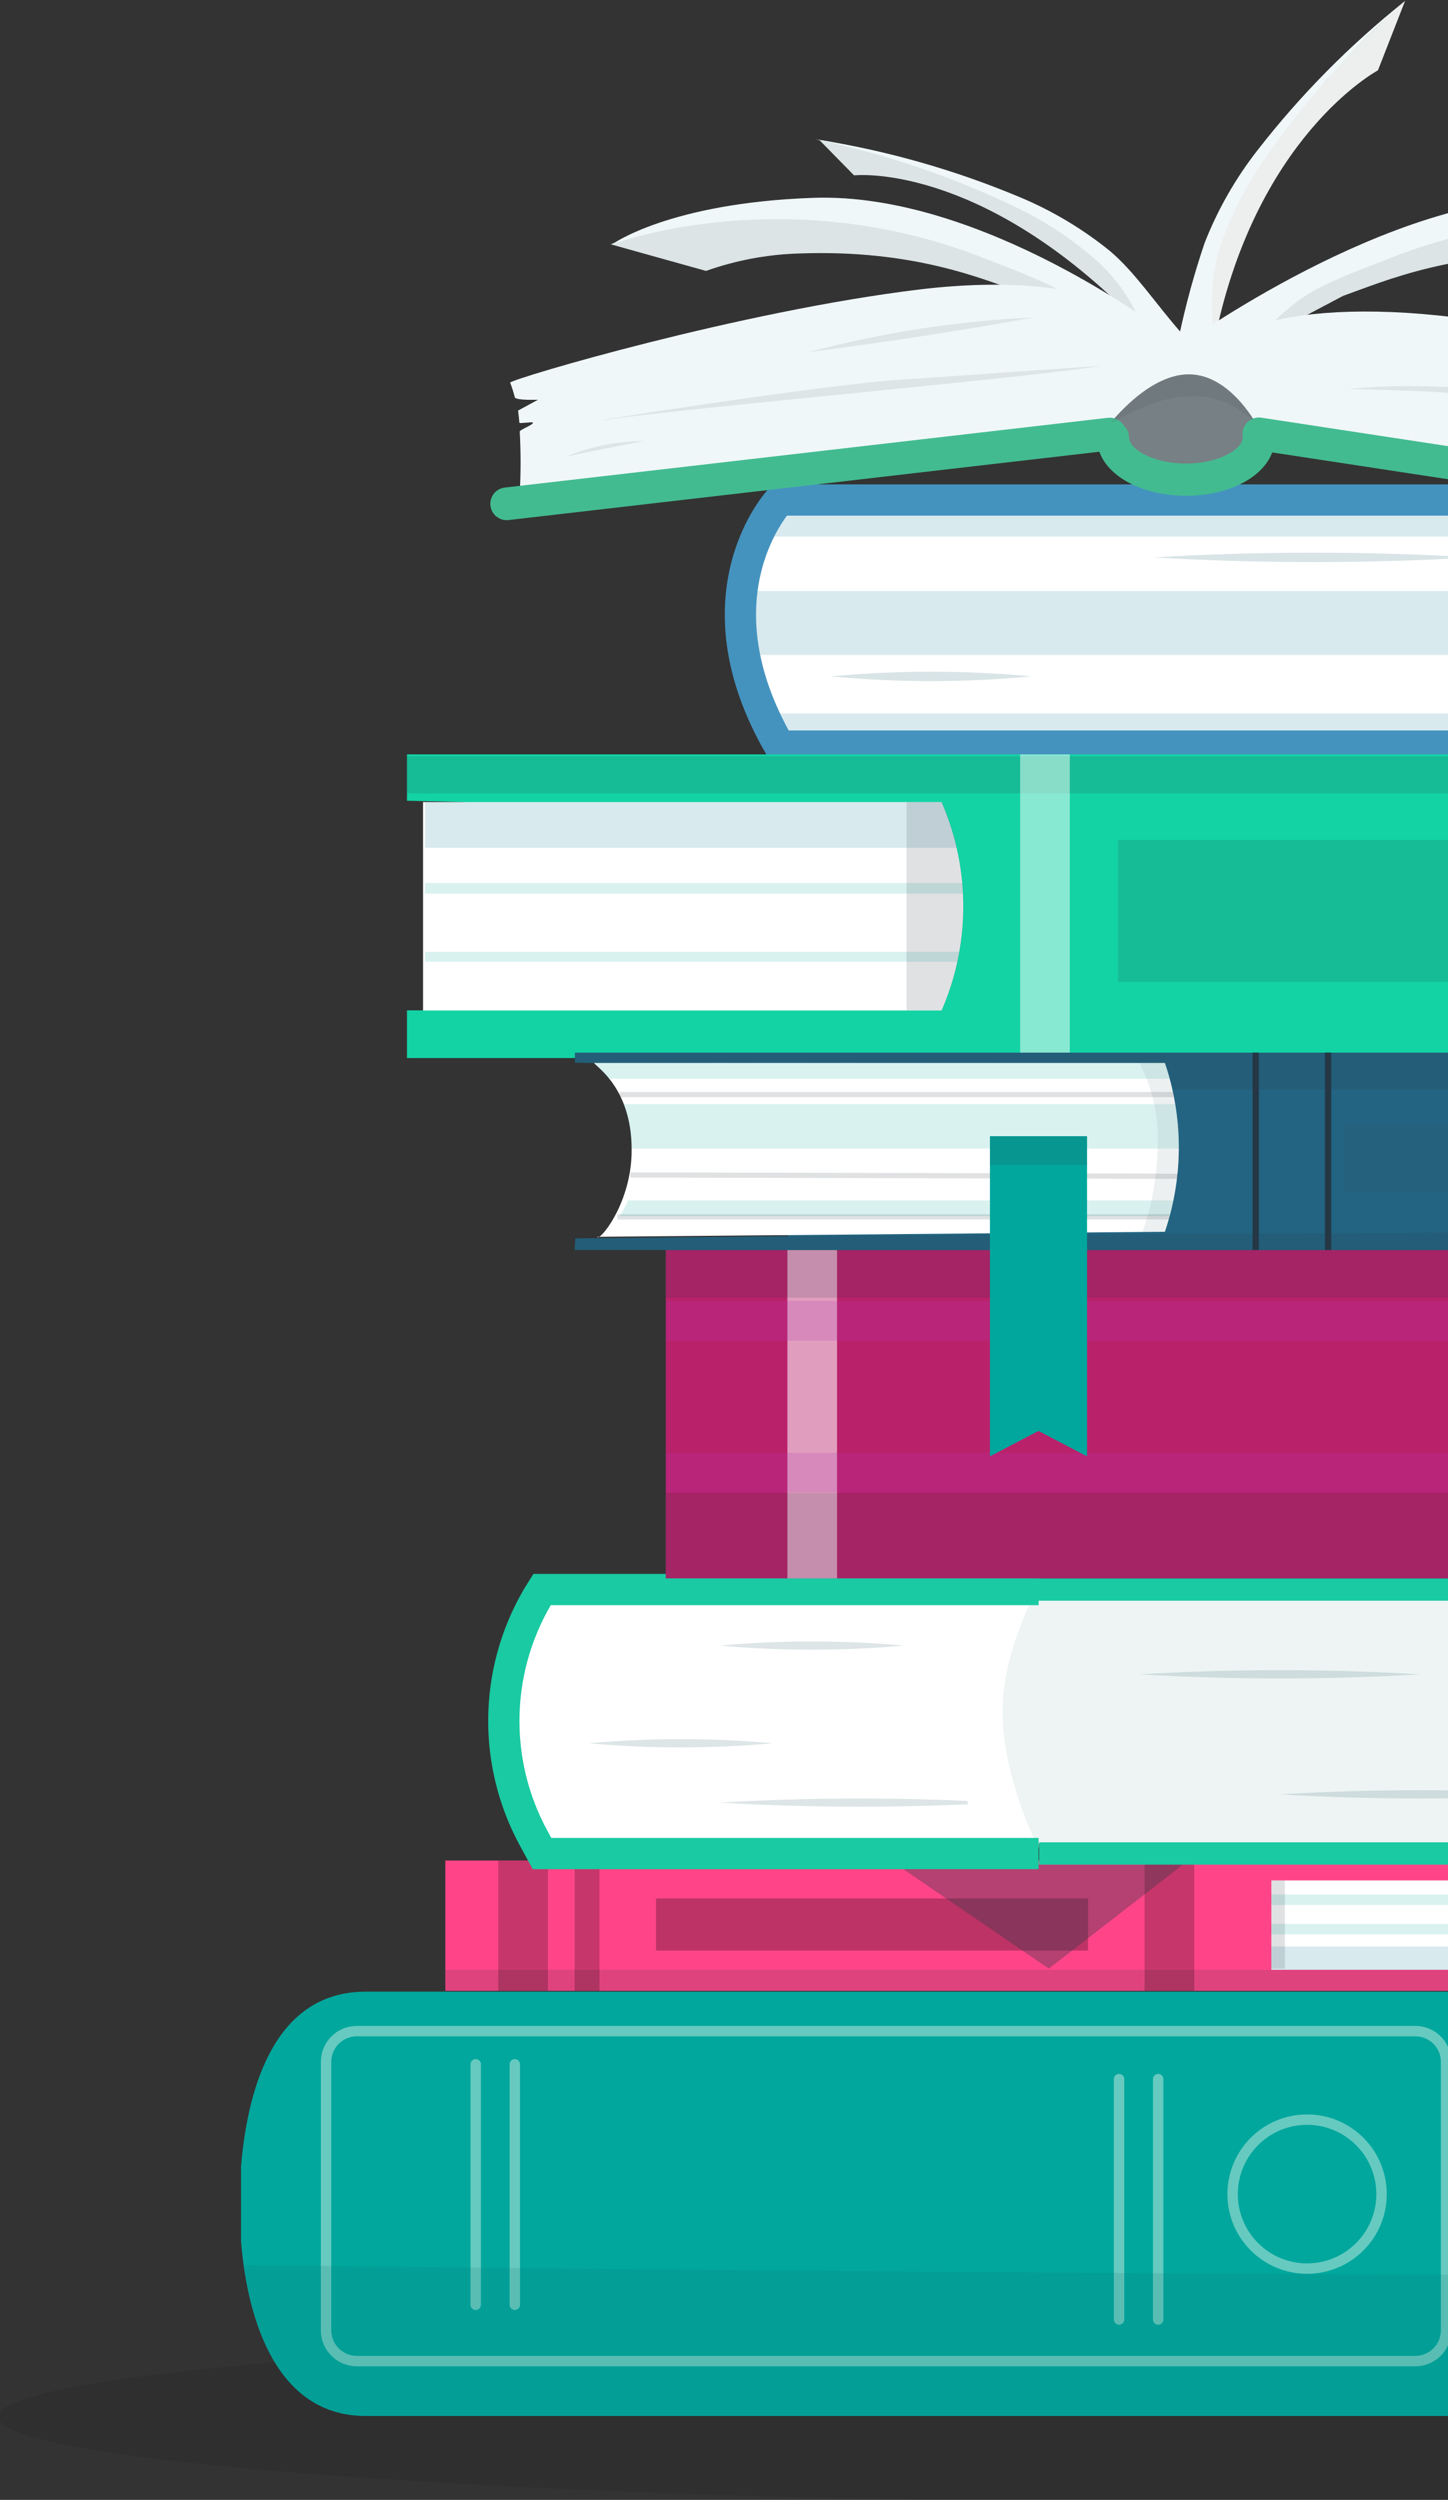 <svg xmlns="http://www.w3.org/2000/svg" width="135" height="233" viewBox="0 0 135 233" fill="none"><rect x="0" y="0" width="135" height="233" fill="#333333" stroke="none"/><g clip-path="url(#clip0_2701_7726)"><g style="mix-blend-mode:multiply" opacity="0.15"><path d="M229 225.246C229 229.665 177.697 233.248 114.418 233.248C51.139 233.248 -0.164 229.665 -0.164 225.246C-0.164 220.827 51.133 217.244 114.418 217.244C177.703 217.244 229 220.839 229 225.246Z" fill="#1A1A1A"></path></g><path d="M143.184 187.796H186.225V185.632H34.094C25.112 185.632 23.005 195.661 22.472 201.897V208.895C22.937 214.752 25.1 225.178 34.094 225.178H141.486V225.265H186.213V223.101H143.215C140.389 217.647 138.911 211.595 138.905 205.452C138.9 199.309 140.367 193.255 143.184 187.796Z" fill="#01A79D"></path><path d="M131.953 189.308H33.269C31.684 189.308 30.399 190.593 30.399 192.178V217.194C30.399 218.779 31.684 220.064 33.269 220.064H131.953C133.538 220.064 134.823 218.779 134.823 217.194V192.178C134.823 190.593 133.538 189.308 131.953 189.308Z" stroke="#FCFFF5" stroke-opacity="0.4" stroke-width="0.971" stroke-miterlimit="10"></path><path d="M121.862 211.442C125.696 211.442 128.804 208.334 128.804 204.5C128.804 200.666 125.696 197.558 121.862 197.558C118.028 197.558 114.92 200.666 114.92 204.5C114.92 208.334 118.028 211.442 121.862 211.442Z" stroke="#FCFFF5" stroke-opacity="0.4" stroke-width="0.971" stroke-miterlimit="10"></path><path d="M107.978 193.783V216.19" stroke="#FCFFF5" stroke-opacity="0.4" stroke-width="0.971" stroke-miterlimit="10" stroke-linecap="round"></path><path d="M104.333 193.783V216.19" stroke="#FCFFF5" stroke-opacity="0.4" stroke-width="0.971" stroke-miterlimit="10" stroke-linecap="round"></path><path d="M47.997 192.401V214.814" stroke="#FCFFF5" stroke-opacity="0.4" stroke-width="0.971" stroke-miterlimit="10" stroke-linecap="round"></path><path d="M44.352 192.401V214.814" stroke="#FCFFF5" stroke-opacity="0.4" stroke-width="0.971" stroke-miterlimit="10" stroke-linecap="round"></path><g style="mix-blend-mode:multiply" opacity="0.15"><path d="M186.213 225.246V223.083H143.215C141.416 219.603 140.162 215.867 139.496 212.006C96.48 211.926 40.769 211.312 22.72 211.101C23.556 217.039 26.141 225.178 34.094 225.178H141.486V225.264L186.213 225.246Z" fill="#0C7475"></path></g><path d="M140.767 69.532H73.825C65.624 55.368 73.825 46.598 73.825 46.598H140.767C140.767 46.598 134.748 56.819 140.767 69.532Z" fill="white"></path><g style="mix-blend-mode:multiply" opacity="0.15"><path d="M107.544 51.953C117.483 51.364 127.449 51.364 137.389 51.953C127.449 52.536 117.484 52.536 107.544 51.953Z" fill="#00495C"></path></g><g style="mix-blend-mode:multiply" opacity="0.15"><path d="M77.482 63.042C83.689 62.459 89.938 62.459 96.145 63.042C89.938 63.631 83.689 63.631 77.482 63.042Z" fill="#00495C"></path></g><g style="mix-blend-mode:multiply" opacity="0.15"><path d="M138.225 55.083H70.323C70.089 57.071 70.164 59.082 70.546 61.046H138.281C138.034 59.067 138.015 57.066 138.225 55.083Z" fill="#01708B"></path></g><g style="mix-blend-mode:multiply" opacity="0.15"><path d="M73.831 69.531H140.773C140.303 68.546 139.889 67.534 139.533 66.501H72.288C72.748 67.538 73.263 68.549 73.831 69.531Z" fill="#01708B"></path></g><g style="mix-blend-mode:multiply" opacity="0.15"><path d="M72.895 47.85C72.448 48.542 72.054 49.267 71.718 50.019H139.329C139.62 49.133 139.905 48.408 140.153 47.85H72.895Z" fill="#01708B"></path></g><path d="M145.044 46.604H72.678C72.678 46.604 64.472 55.368 72.678 69.538H145.044" stroke="#4493BF" stroke-width="2.914" stroke-miterlimit="10"></path><path d="M168.517 173.409H41.519V185.552H168.517V173.409Z" fill="#FF4588"></path><path d="M168.511 175.263H118.533V183.593H168.511V175.263Z" fill="white"></path><g style="mix-blend-mode:multiply" opacity="0.15"><path d="M118.533 177.06H168.511" stroke="#01A79D" stroke-width="0.971" stroke-miterlimit="10"></path></g><g style="mix-blend-mode:multiply" opacity="0.15"><path d="M118.533 179.8H168.511" stroke="#01A79D" stroke-width="0.971" stroke-miterlimit="10"></path></g><g style="mix-blend-mode:multiply" opacity="0.15"><path d="M168.511 181.418H118.533V183.593H168.511V181.418Z" fill="#01708B"></path></g><g style="mix-blend-mode:multiply" opacity="0.15"><path d="M168.517 183.593H41.519V185.552H168.517V183.593Z" fill="#253745"></path></g><path d="M51.083 173.409H46.453V185.552H51.083V173.409Z" fill="black" fill-opacity="0.22"></path><path d="M55.887 173.409H53.575V185.552H55.887V173.409Z" fill="black" fill-opacity="0.22"></path><path d="M111.343 173.409H106.713V185.552H111.343V173.409Z" fill="black" fill-opacity="0.22"></path><g style="mix-blend-mode:multiply" opacity="0.15"><path d="M119.792 175.263H118.533V183.488H119.792V175.263Z" fill="#253745"></path></g><path d="M61.162 179.372H101.438" stroke="black" stroke-opacity="0.26" stroke-width="4.856" stroke-miterlimit="10"></path><g style="mix-blend-mode:multiply" opacity="0.34"><path d="M83.606 173.794L97.781 183.482L110.284 173.794H83.606Z" fill="#253745"></path></g><path d="M37.943 70.312H164.934V98.614H37.943V94.17H40.391L43.342 74.751L37.943 74.633V70.312Z" fill="#13D3A5"></path><path d="M39.443 74.757H87.79L87.876 74.968C89.166 78.009 89.823 81.281 89.808 84.584C89.793 87.887 89.106 91.153 87.79 94.182H39.443V74.757Z" fill="white"></path><g style="mix-blend-mode:multiply" opacity="0.15"><path d="M89.451 88.715H39.616V89.645H89.259C89.339 89.335 89.395 89.025 89.451 88.715Z" fill="#01A79D"></path></g><g style="mix-blend-mode:multiply" opacity="0.15"><path d="M89.73 82.3H39.616V83.298H89.823C89.786 82.963 89.761 82.616 89.73 82.3Z" fill="#01A79D"></path></g><g style="mix-blend-mode:multiply" opacity="0.15"><path d="M87.901 74.968L87.814 74.757H39.616V79.021H89.203C88.89 77.634 88.455 76.277 87.901 74.968Z" fill="#01708B"></path></g><g style="mix-blend-mode:multiply" opacity="0.15"><path d="M87.814 74.757H84.523V94.176H87.814C89.131 91.147 89.818 87.881 89.832 84.578C89.847 81.274 89.19 78.003 87.901 74.961L87.814 74.757Z" fill="#253745"></path></g><g style="mix-blend-mode:multiply" opacity="0.15"><path d="M164.94 70.486H37.943V73.951H164.94V70.486Z" fill="#253745"></path></g><path d="M95.11 98.608H99.74V70.312H95.11V98.608Z" fill="white" fill-opacity="0.49"></path><g style="mix-blend-mode:multiply" opacity="0.15"><path d="M146.413 78.284H104.234V91.517H146.413V78.284Z" fill="#253745"></path></g><path d="M50.829 148.151C50.829 148.151 46.918 154.442 46.918 160.17C46.918 165.897 50.079 171.847 50.079 171.847L96.846 172.201L96.777 148.492L50.829 148.151Z" fill="white"></path><path d="M97.063 147.444C97.063 147.444 93.468 153.494 93.468 159.531C93.468 165.568 96.629 171.829 96.629 171.829L152.897 172.201L152.779 171.847C150.22 163.838 150.237 155.227 152.829 147.228L97.063 147.444Z" fill="#EDF4F3"></path><g style="mix-blend-mode:multiply" opacity="0.15"><path d="M106.255 156.054C114.964 155.539 123.696 155.539 132.405 156.054C123.696 156.568 114.964 156.568 106.255 156.054Z" fill="#19525E"></path></g><g style="mix-blend-mode:multiply" opacity="0.15"><path d="M54.883 162.481C60.594 161.967 66.341 161.967 72.052 162.481C66.341 162.996 60.594 162.996 54.883 162.481Z" fill="#19525E"></path></g><g style="mix-blend-mode:multiply" opacity="0.15"><path d="M67.106 153.376C72.817 152.862 78.564 152.862 84.275 153.376C78.564 153.885 72.818 153.885 67.106 153.376Z" fill="#19525E"></path></g><g style="mix-blend-mode:multiply" opacity="0.15"><path d="M119.327 167.242C128.038 166.727 136.772 166.727 145.484 167.242C136.772 167.756 128.038 167.756 119.327 167.242Z" fill="#19525E"></path></g><g style="mix-blend-mode:multiply" opacity="0.15"><path d="M67.106 168.011C74.811 168.465 82.534 168.517 90.244 168.166L90.189 167.856C82.497 167.507 74.792 167.559 67.106 168.011Z" fill="#19525E"></path></g><path d="M96.833 172.759H50.532L49.763 171.345C47.809 167.763 46.849 163.722 46.984 159.643C47.119 155.565 48.344 151.596 50.532 148.151H96.833" stroke="#19CAA2" stroke-width="2.914" stroke-miterlimit="10"></path><path d="M155.922 147.11H96.821V149.192H155.922V147.11Z" fill="#19CAA2"></path><path d="M155.984 171.711H96.883V173.794H155.984V171.711Z" fill="#19CAA2"></path><path d="M169.849 116.317H62.073V147.11H169.849V116.317Z" fill="#BA216B"></path><path d="M78.04 116.317H73.409V147.11H78.04V116.317Z" fill="white" fill-opacity="0.56"></path><g style="mix-blend-mode:multiply" opacity="0.15"><path d="M169.849 139.151H62.073V147.11H169.849V139.151Z" fill="#253745"></path></g><g style="mix-blend-mode:multiply" opacity="0.15"><path d="M169.849 116.317H62.073V120.947H169.849V116.317Z" fill="#253745"></path></g><g style="mix-blend-mode:overlay" opacity="0.2"><path d="M169.849 121.256H62.073V124.957H169.849V121.256Z" fill="#AD38AD"></path></g><g style="mix-blend-mode:overlay" opacity="0.2"><path d="M169.849 135.413H62.073V139.114H169.849V135.413Z" fill="#AD38AD"></path></g><path d="M53.575 116.509H171.343C173.783 116.509 176.124 115.54 177.85 113.815C179.576 112.09 180.546 109.75 180.548 107.31C180.548 104.874 179.581 102.537 177.86 100.813C176.139 99.088 173.804 98.117 171.368 98.112H53.6V99.048L71.612 99.339L73.472 115.207L53.637 115.424L53.575 116.509Z" fill="#226481"></path><path d="M55.676 115.275L108.604 114.804L108.703 114.507C110.335 109.486 110.3 104.072 108.604 99.073H55.385C55.596 99.445 59.104 101.552 58.881 107.682C58.701 112.405 55.837 115.771 55.676 115.275Z" fill="white"></path><g style="mix-blend-mode:multiply" opacity="0.15"><path d="M56.798 100.542H109.044C108.907 100.046 108.771 99.556 108.604 99.073H55.385C55.88 99.538 56.352 100.029 56.798 100.542Z" fill="#01A79D"></path></g><g style="mix-blend-mode:multiply" opacity="0.15"><path d="M109.031 113.354C109.164 112.866 109.281 112.377 109.385 111.885H58.558C58.331 112.394 58.066 112.885 57.765 113.354H109.031Z" fill="#01A79D"></path></g><g style="mix-blend-mode:multiply" opacity="0.15"><path d="M58.887 107.056H109.899C109.91 105.667 109.802 104.28 109.577 102.91H58.131C58.636 104.234 58.892 105.639 58.887 107.056Z" fill="#01A79D"></path></g><g style="mix-blend-mode:multiply" opacity="0.15"><path d="M108.604 99.073H106.23C107.477 101.473 108.063 104.162 107.928 106.864C107.883 109.583 107.408 112.277 106.521 114.848H108.604L108.703 114.55C110.345 109.516 110.31 104.085 108.604 99.073Z" fill="#8999A1"></path></g><g style="mix-blend-mode:multiply" opacity="0.15"><path d="M176.711 114.785C154.558 114.711 73.441 115.207 73.441 115.207L53.606 115.424V116.509H171.374C173.29 116.508 175.156 115.905 176.711 114.785Z" fill="#253745"></path></g><g style="mix-blend-mode:multiply" opacity="0.15"><path d="M171.374 98.112H53.606V99.048L72.164 98.992L108.635 99.073L109.416 101.552H178.515C177.657 100.482 176.57 99.617 175.335 99.022C174.099 98.426 172.746 98.115 171.374 98.112Z" fill="#253745"></path></g><g style="mix-blend-mode:multiply" opacity="0.15"><path d="M57.759 102.017H109.385" stroke="#253745" stroke-width="0.486" stroke-miterlimit="10"></path></g><g style="mix-blend-mode:multiply" opacity="0.15"><path d="M58.769 109.511L109.856 109.635" stroke="#253745" stroke-width="0.486" stroke-miterlimit="10"></path></g><g style="mix-blend-mode:multiply" opacity="0.15"><path d="M57.548 113.416H109.031" stroke="#253745" stroke-width="0.486" stroke-miterlimit="10"></path></g><path d="M117.362 98.106H116.779V116.503H117.362V98.106Z" fill="#253745"></path><path d="M124.112 98.106H123.529V116.503H124.112V98.106Z" fill="#253745"></path><g style="mix-blend-mode:multiply" opacity="0.15"><path d="M165.176 104.775H125.29V111.104H165.176V104.775Z" fill="#334E63"></path></g><path d="M101.346 135.736L96.821 133.368L92.296 135.736V105.897H101.346V135.736Z" fill="#01A79D"></path><g style="mix-blend-mode:multiply" opacity="0.15"><path d="M101.346 105.897H92.296V108.587H101.346V105.897Z" fill="#253745"></path></g><g style="mix-blend-mode:multiply"><path d="M130.992 0.098L128.469 6.557C128.469 6.557 116.835 12.755 113.116 32.329C112.285 36.711 111.48 27.234 110.816 32.1C110.816 32.1 109.131 22.244 123.833 7.251C123.703 7.071 129.746 1.052 130.992 0.098Z" fill="#EDEFEF"></path></g><path d="M130.992 0.098C125.859 4.178 121.233 8.858 117.213 14.038C115.166 16.663 113.51 19.571 112.298 22.672C111.327 25.546 110.529 28.474 109.905 31.443L110.879 33.166C111.126 33.023 113.085 31.108 113.079 30.848C112.998 28.058 112.788 26.218 113.699 23.143C114.729 20.105 116.19 17.231 118.038 14.608C121.769 9.272 126.124 4.401 131.011 0.098H130.992Z" fill="#F0F7F8"></path><g style="mix-blend-mode:multiply"><path d="M76.379 13.04L79.626 16.344C79.626 16.344 91.062 15.054 105.405 29.397C108.56 32.552 105.61 26.441 108.585 30.346C108.585 30.346 105.201 20.943 85.031 15.123C85.044 14.918 77.934 13.251 76.379 13.04Z" fill="#DCE4E5"></path></g><g style="mix-blend-mode:multiply"><path d="M56.941 22.771L65.823 25.251C68.598 24.267 71.508 23.719 74.451 23.627C85.31 23.224 91.763 26.05 95.767 27.482L105.374 32.596L106.533 30.736C106.533 30.736 89.352 19.319 81.12 19.505C63.12 19.926 56.941 22.771 56.941 22.771Z" fill="#DCE4E5"></path></g><g style="mix-blend-mode:multiply"><path d="M164.035 22.858L155.147 25.337C152.371 24.358 149.461 23.817 146.519 23.732C135.659 23.323 129.213 26.149 125.209 27.581L115.577 32.676L114.418 30.817C114.418 30.817 131.599 19.399 139.831 19.585C157.856 20.013 164.035 22.858 164.035 22.858Z" fill="#DCE4E5"></path></g><path d="M85.726 26.98C68.99 29.007 47.965 35.23 47.563 35.658C47.733 36.106 47.878 36.563 47.996 37.028C48.071 37.337 50.16 37.257 50.16 37.257L48.3 38.267C48.35 38.639 48.393 39.017 48.424 39.401C48.424 39.507 49.695 39.278 49.695 39.401C49.695 39.606 48.455 40.059 48.455 40.22C48.562 42.142 48.562 44.068 48.455 45.99L104.24 39.327C104.24 39.327 111.207 37.127 111.058 35.689C110.581 30.123 102.461 24.972 85.726 26.98Z" fill="#F0F7F8"></path><path d="M135.697 29.583C152.432 31.61 165.368 36.24 165.771 36.643C165.604 37.077 165.771 38.379 165.641 38.856C165.56 39.166 163.478 39.079 163.478 39.079L165.337 40.096C165.287 40.468 165.244 40.846 165.207 41.23C165.207 41.335 163.967 41.106 163.967 41.23C163.967 41.434 165.207 41.881 165.17 42.042C164.978 44.961 164.829 45.965 164.829 45.965L109.044 39.302C109.557 38.628 109.868 37.822 109.943 36.978C110.451 31.437 118.961 27.55 135.697 29.583Z" fill="#F0F7F8"></path><path d="M57.071 22.771C57.071 22.771 73.472 16.573 92.401 24.327C98.866 26.763 99.765 27.519 101.779 29.236C104.011 31.133 106.546 37.672 106.217 37.12L108.858 31.158C108.858 31.158 91.645 17.881 75.814 18.439C62.377 18.91 57.071 22.771 57.071 22.771Z" fill="#F0F7F8"></path><path d="M164.258 22.771C164.258 22.771 147.858 16.573 128.928 24.327C122.463 26.763 121.571 27.519 119.55 29.236C117.319 31.133 114.79 37.672 115.118 37.121L106.812 35.596L109.912 32.36C109.912 32.36 129.684 17.881 145.515 18.439C158.953 18.91 164.258 22.771 164.258 22.771Z" fill="#F0F7F8"></path><path d="M76.106 12.991C82.582 14.011 88.912 15.802 94.961 18.327C98.044 19.602 100.926 21.318 103.515 23.422C105.864 25.424 107.643 28.183 110.129 31.021C110.06 30.941 111.517 34.164 110.835 32.1C111.604 34.424 109.403 34.579 109.403 34.579C109.118 34.579 106.986 31.17 106.868 30.935C105.56 28.455 104.841 26.769 102.529 24.544C100.147 22.402 97.466 20.617 94.571 19.245C88.695 16.436 82.505 14.343 76.131 13.009L76.106 12.991Z" fill="#F0F7F8"></path><g style="mix-blend-mode:multiply" opacity="0.15"><path d="M96.393 29.583C89.656 30.823 82.168 31.951 75.356 32.825C82.233 30.998 89.285 29.912 96.393 29.583Z" fill="#778084"></path></g><g style="mix-blend-mode:multiply" opacity="0.15"><path d="M102.678 34.089C96.436 35.168 64.831 37.951 57.43 39.005C49.373 40.158 77.414 35.682 84.542 35.354L102.678 34.089Z" fill="#778084"></path></g><g style="mix-blend-mode:multiply" opacity="0.15"><path d="M52.757 42.569C55.076 41.609 57.561 41.112 60.071 41.106C58.242 41.441 54.573 42.172 52.757 42.569Z" fill="#778084"></path></g><g style="mix-blend-mode:multiply" opacity="0.15"><path d="M125.68 36.271C130.899 35.726 136.174 36.048 141.393 36.544C146.587 37.164 151.837 38.087 156.672 40.164C156.052 39.984 155.432 39.798 154.812 39.6C145.335 37.151 135.467 36.383 125.68 36.271Z" fill="#778084"></path></g><path d="M117.368 39.941C117.368 39.941 114.852 34.889 110.829 34.889C106.806 34.889 103.1 39.966 103.1 39.966C103.1 39.966 104.166 43.957 110.234 43.957C116.302 43.957 117.368 43.387 117.368 39.941Z" fill="#778084"></path><path d="M47.24 46.957L103.472 40.455" stroke="#43BB90" stroke-width="3.05" stroke-miterlimit="10" stroke-linecap="round"></path><path d="M117.368 40.437L168.889 48.29" stroke="#43BB90" stroke-width="3.05" stroke-miterlimit="10" stroke-linecap="round"></path><path d="M117.368 40.79C117.368 42.953 114.331 44.707 110.581 44.707C106.831 44.707 103.763 42.953 103.763 40.79" stroke="#43BB90" stroke-width="3.007" stroke-miterlimit="10" stroke-linecap="round"></path><g style="mix-blend-mode:multiply" opacity="0.15"><path d="M110.829 34.889C107.581 34.889 104.538 38.199 103.49 39.47L104.005 39.216C105.349 38.467 106.76 37.844 108.219 37.356C110.426 36.736 112.912 36.699 114.92 37.815C115.665 38.267 116.368 38.786 117.021 39.364C116.203 37.988 113.984 34.889 110.829 34.889Z" fill="#4B5254"></path></g></g><defs><clipPath id="clip0_2701_7726"><rect width="135" height="233" fill="white"></rect></clipPath></defs></svg>